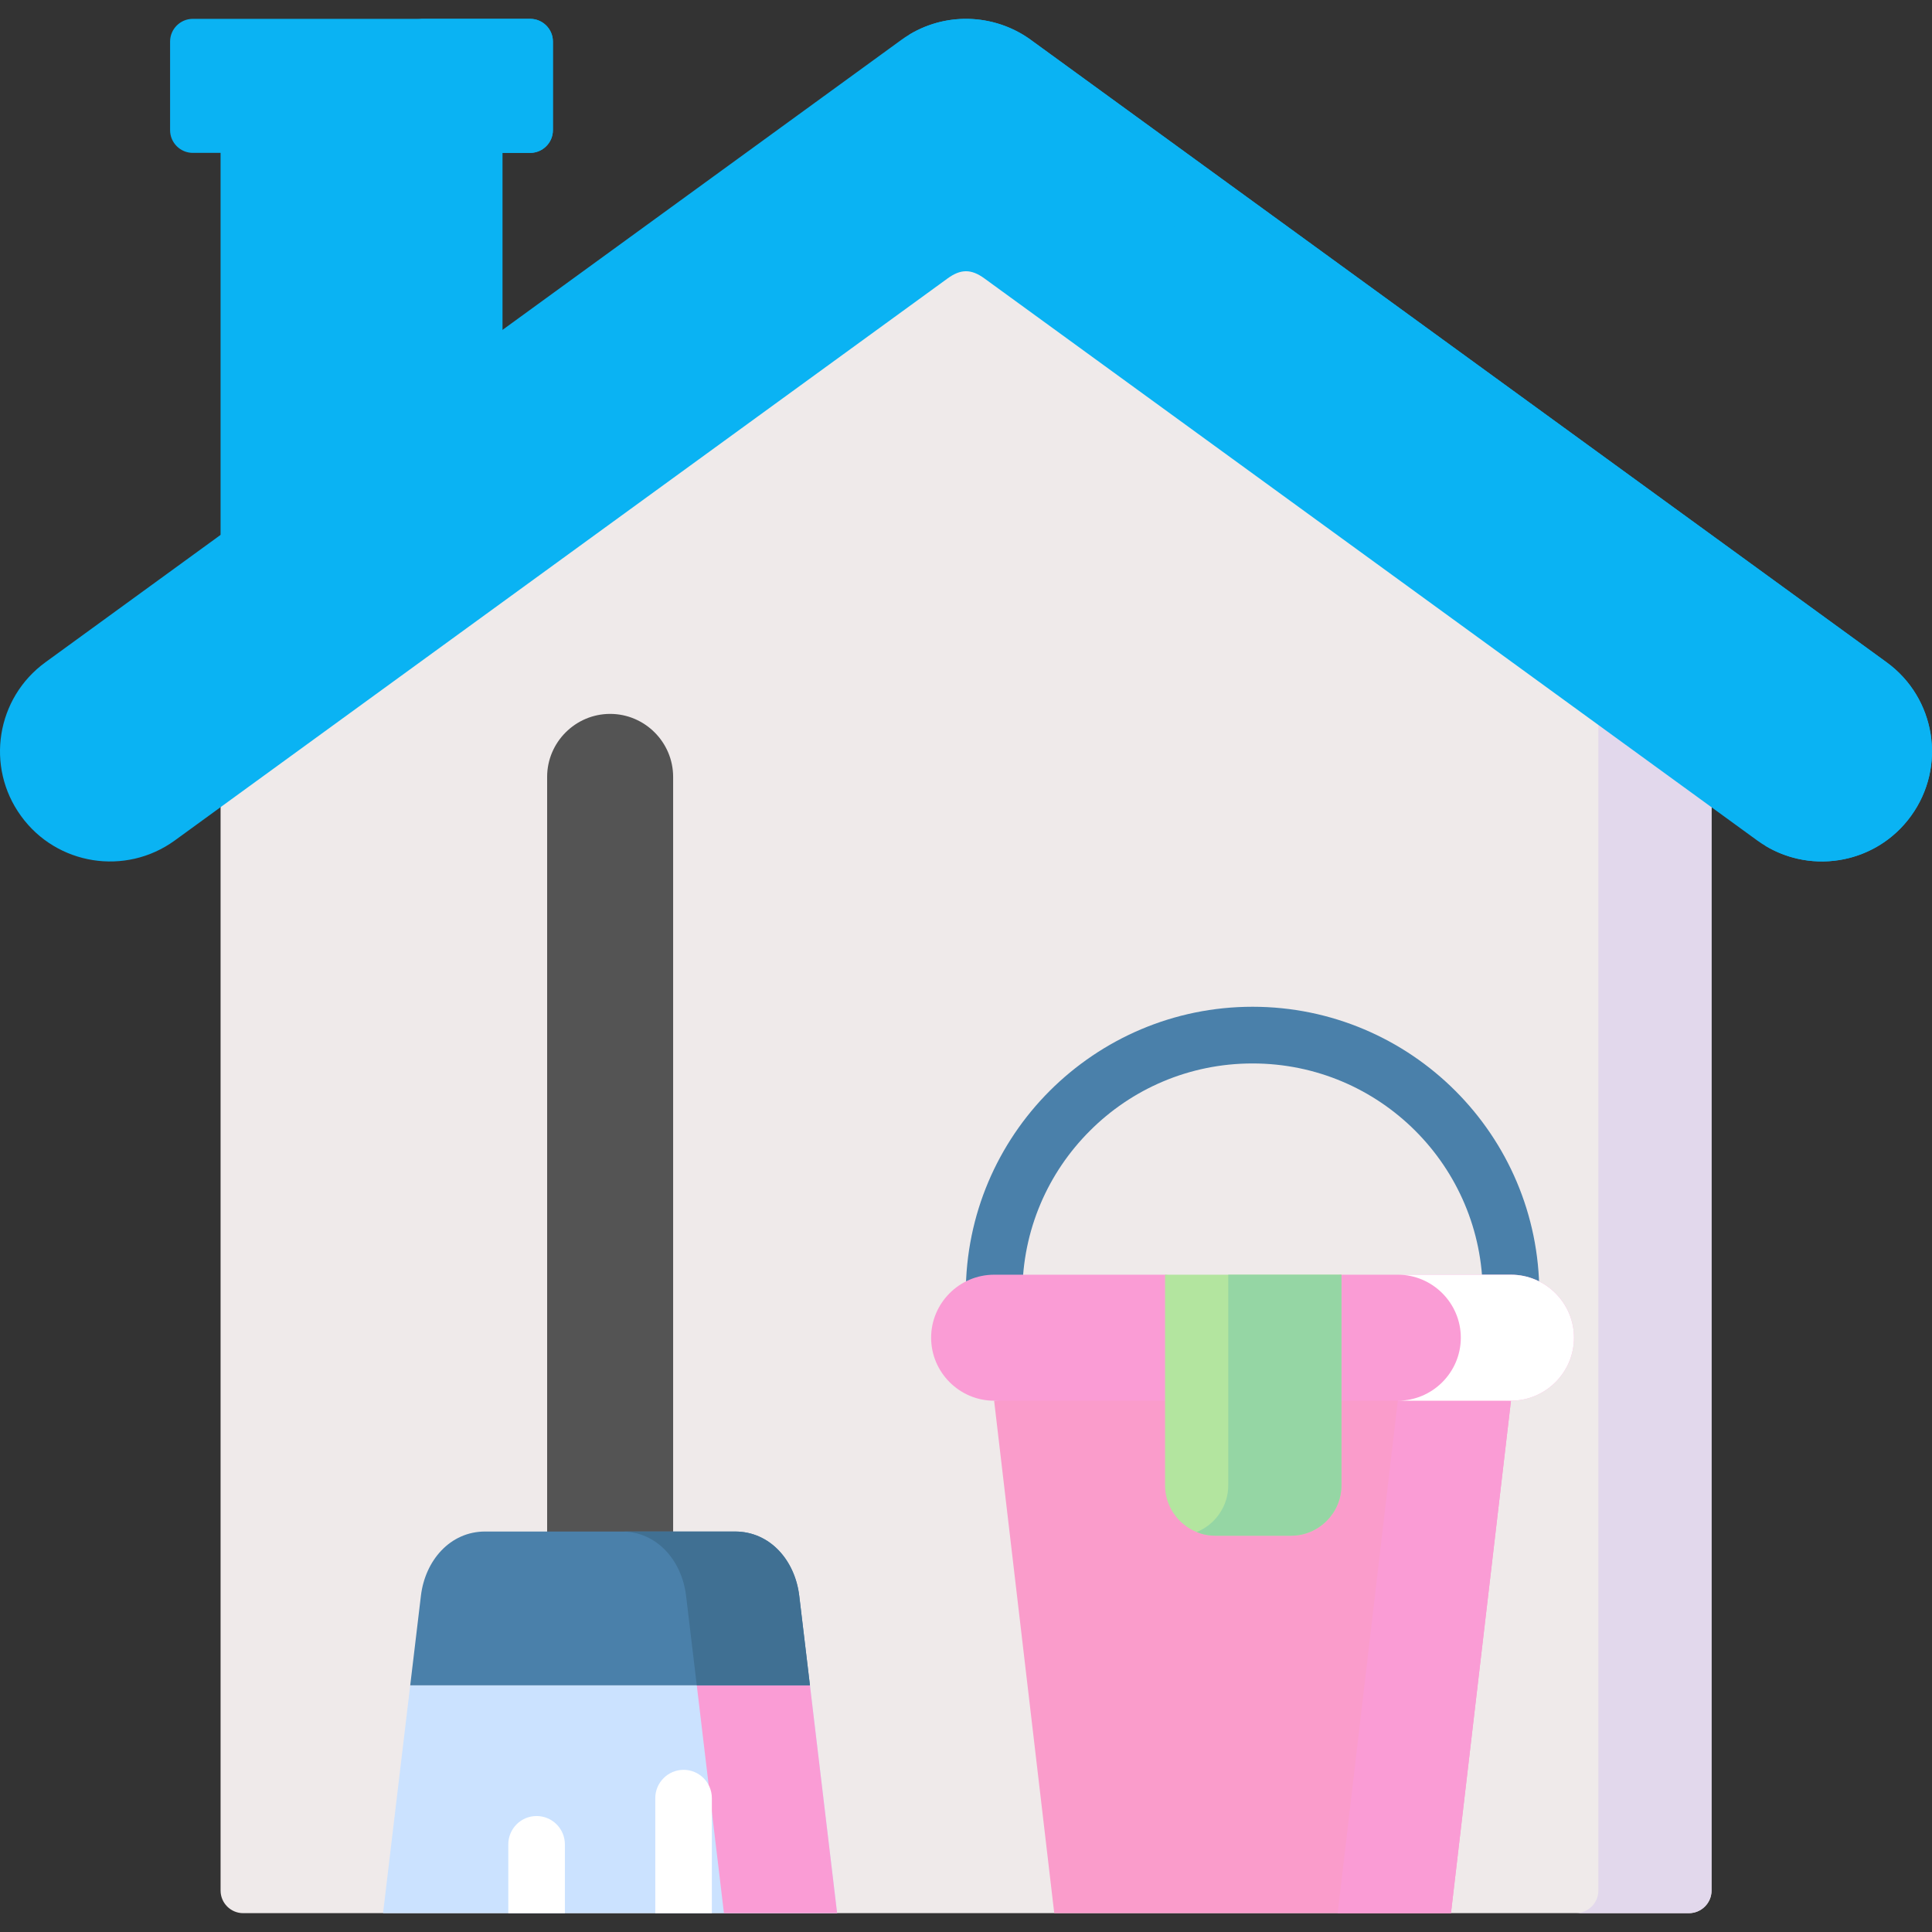 <svg xmlns="http://www.w3.org/2000/svg" xmlns:xlink="http://www.w3.org/1999/xlink" xmlns:svgjs="http://svgjs.com/svgjs" width="512" height="512" x="0" y="0" viewBox="0 0 512.001 512.001" style="enable-background:new 0 0 512 512" xml:space="preserve" class=""><rect x="0" y="0" width="512.001" height="512.001" fill="#333333" stroke="none"/><g><g xmlns="http://www.w3.org/2000/svg"><path clip-rule="evenodd" d="m256 65.233 197.573 143.687v292.108c0 3.288-2.693 5.981-6.01 5.981h-383.127c-3.288 0-5.98-2.693-5.98-5.981v-292.108z" fill="#efeaea" fill-rule="evenodd" data-original="#f9f6f6" style="" class=""></path><path clip-rule="evenodd" d="m453.573 188.907v312.121c0 3.288-2.693 5.981-6.01 5.981h-29.99c3.289 0 6.01-2.693 6.01-5.981v-312.121z" fill="#e2d8ec" fill-rule="evenodd" data-original="#e2d8ec" style="" class=""></path><path clip-rule="evenodd" d="m58.455 146.784 74.693-54.34v-56.947h-74.693z" fill="#0ab3f3" fill-rule="evenodd" data-original="#dd636e" style="" class=""></path><path clip-rule="evenodd" d="m51.085 40.514h52.071v86.456h29.991v-86.456h7.37c3.288 0 6.009-2.693 6.009-6.009v-23.5c0-3.316-2.721-6.009-6.009-6.009h-89.432c-3.288 0-6.01 2.693-6.01 6.009v23.5c0 3.316 2.722 6.009 6.01 6.009z" fill="#0ab3f3" fill-rule="evenodd" data-original="#da4a54" style="" class=""></path><path d="m46.294 222.752c-13.039 9.44-31.294 6.548-40.733-6.519-9.468-13.04-6.548-31.266 6.491-40.734l226.827-164.947c10.658-7.738 24.803-7.199 34.78.369l226.289 164.579c13.039 9.468 15.959 27.694 6.491 40.734-9.439 13.067-27.694 15.958-40.734 6.519l-204.858-148.988c-3.515-2.551-6.293-2.466-9.694 0z" fill="#0ab3f3" data-original="#dd636e" style="" class=""></path><path d="m241.005 9.163c10.374-6.236 23.329-5.301 32.654 1.757l226.289 164.579c13.039 9.468 15.959 27.694 6.491 40.734-8.93 12.358-25.768 15.618-38.608 7.908 3.288-1.956 6.236-4.592 8.617-7.908 9.468-13.04 6.549-31.266-6.491-40.734l-226.316-164.578c-.851-.624-1.729-1.219-2.636-1.758z" fill="#0ab3f3" data-original="#dd636e" style="" class=""></path><path clip-rule="evenodd" d="m279.386 507.009h105.136l15.902-135.807-71.376-5.244-65.593 5.244z" fill="#fa9ccb" fill-rule="evenodd" data-original="#bed8fb" style="" class=""></path><path clip-rule="evenodd" d="m354.503 507.009h30.019l15.902-135.807h-29.99z" fill="#fa9cd5" fill-rule="evenodd" data-original="#9dc6fb" style="" class=""></path><path d="m270.939 342.799c0 4.167-3.345 7.512-7.483 7.512s-7.512-3.345-7.512-7.512c0-20.977 8.504-39.969 22.252-53.717 13.776-13.747 32.768-22.28 53.744-22.28 20.977 0 39.996 8.533 53.744 22.28 13.748 13.748 22.252 32.74 22.252 53.717 0 4.167-3.345 7.512-7.512 7.512-4.139 0-7.483-3.345-7.483-7.512 0-16.838-6.831-32.088-17.858-43.115-11.055-11.055-26.305-17.858-43.143-17.858s-32.088 6.803-43.114 17.858c-11.056 11.027-17.887 26.277-17.887 43.115z" fill="#4a80aa" data-original="#4a80aa" style="" class=""></path><g clip-rule="evenodd" fill-rule="evenodd"><path d="m263.455 371.202h136.969c9.185 0 16.696-7.512 16.696-16.696s-7.512-16.696-16.696-16.696h-44.929l-22.195 3.26-24.548-3.26h-45.297c-9.185 0-16.696 7.512-16.696 16.696s7.512 16.696 16.696 16.696z" fill="#fa9cd5" data-original="#9dc6fb" style="" class=""></path><path d="m370.434 371.202h29.99c9.185 0 16.696-7.512 16.696-16.696s-7.512-16.696-16.696-16.696h-29.99c9.185 0 16.696 7.512 16.696 16.696s-7.512 16.696-16.696 16.696z" fill="#ffffff" data-original="#80b4fb" style="" class=""></path><path d="m178.388 410.859v-204.973c0-9.184-7.512-16.696-16.696-16.696-9.185 0-16.695 7.512-16.695 16.696v204.972h33.391z" fill="#545454" data-original="#e59b6c" style="" class=""></path><path d="m221.843 507.009-7.2-60.378h-105.93l-7.2 60.378z" fill="#cbe2ff" data-original="#cbe2ff" style="" class=""></path><path d="m221.843 507.009-7.2-60.378h-29.99l7.2 60.378z" fill="#fa9cd5" data-original="#9dc6fb" style="" class=""></path><path d="m128.583 405.869c-9.354 0-15.931 7.739-17.036 17.036l-2.834 23.726h105.93l-2.834-23.726c-1.107-9.297-7.654-17.036-17.037-17.036-22.053 0-44.135 0-66.189 0z" fill="#4a80aa" data-original="#4a80aa" style="" class=""></path><path d="m184.653 446.631h29.99l-2.834-23.726c-1.107-9.297-7.654-17.036-17.037-17.036h-29.99c9.354 0 15.931 7.739 17.036 17.036z" fill="#407093" data-original="#407093" style="" class=""></path></g><path d="m173.654 476.537c0-4.139 3.374-7.512 7.513-7.512 4.138 0 7.483 3.374 7.483 7.512v30.472h-14.996zm-38.948 12.245c0-4.139 3.345-7.512 7.483-7.512 4.167 0 7.512 3.374 7.512 7.512v18.227h-14.995z" fill="#ffffff" data-original="#80b4fb" style="" class=""></path><path clip-rule="evenodd" d="m355.495 337.81v55.813c0 7.342-6.009 13.351-13.351 13.351h-20.041c-7.342 0-13.351-6.009-13.351-13.351v-55.813z" fill="#b3e59f" fill-rule="evenodd" data-original="#b3e59f" style="" class=""></path><path clip-rule="evenodd" d="m355.495 337.81v55.813c0 7.342-6.009 13.351-13.351 13.351h-20.041c-1.758 0-3.431-.34-4.961-.964 4.876-1.984 8.362-6.803 8.362-12.387v-55.813z" fill="#95d6a4" fill-rule="evenodd" data-original="#95d6a4" style="" class=""></path><path clip-rule="evenodd" d="m110.527 40.514h29.991c3.288 0 6.009-2.693 6.009-6.009v-23.5c0-3.316-2.721-6.009-6.009-6.009h-29.991c3.289 0 5.981 2.693 5.981 6.009v23.5c0 3.316-2.692 6.009-5.981 6.009z" fill="#0ab3f3" fill-rule="evenodd" data-original="#d82e3d" style="" class=""></path></g></g></svg>
